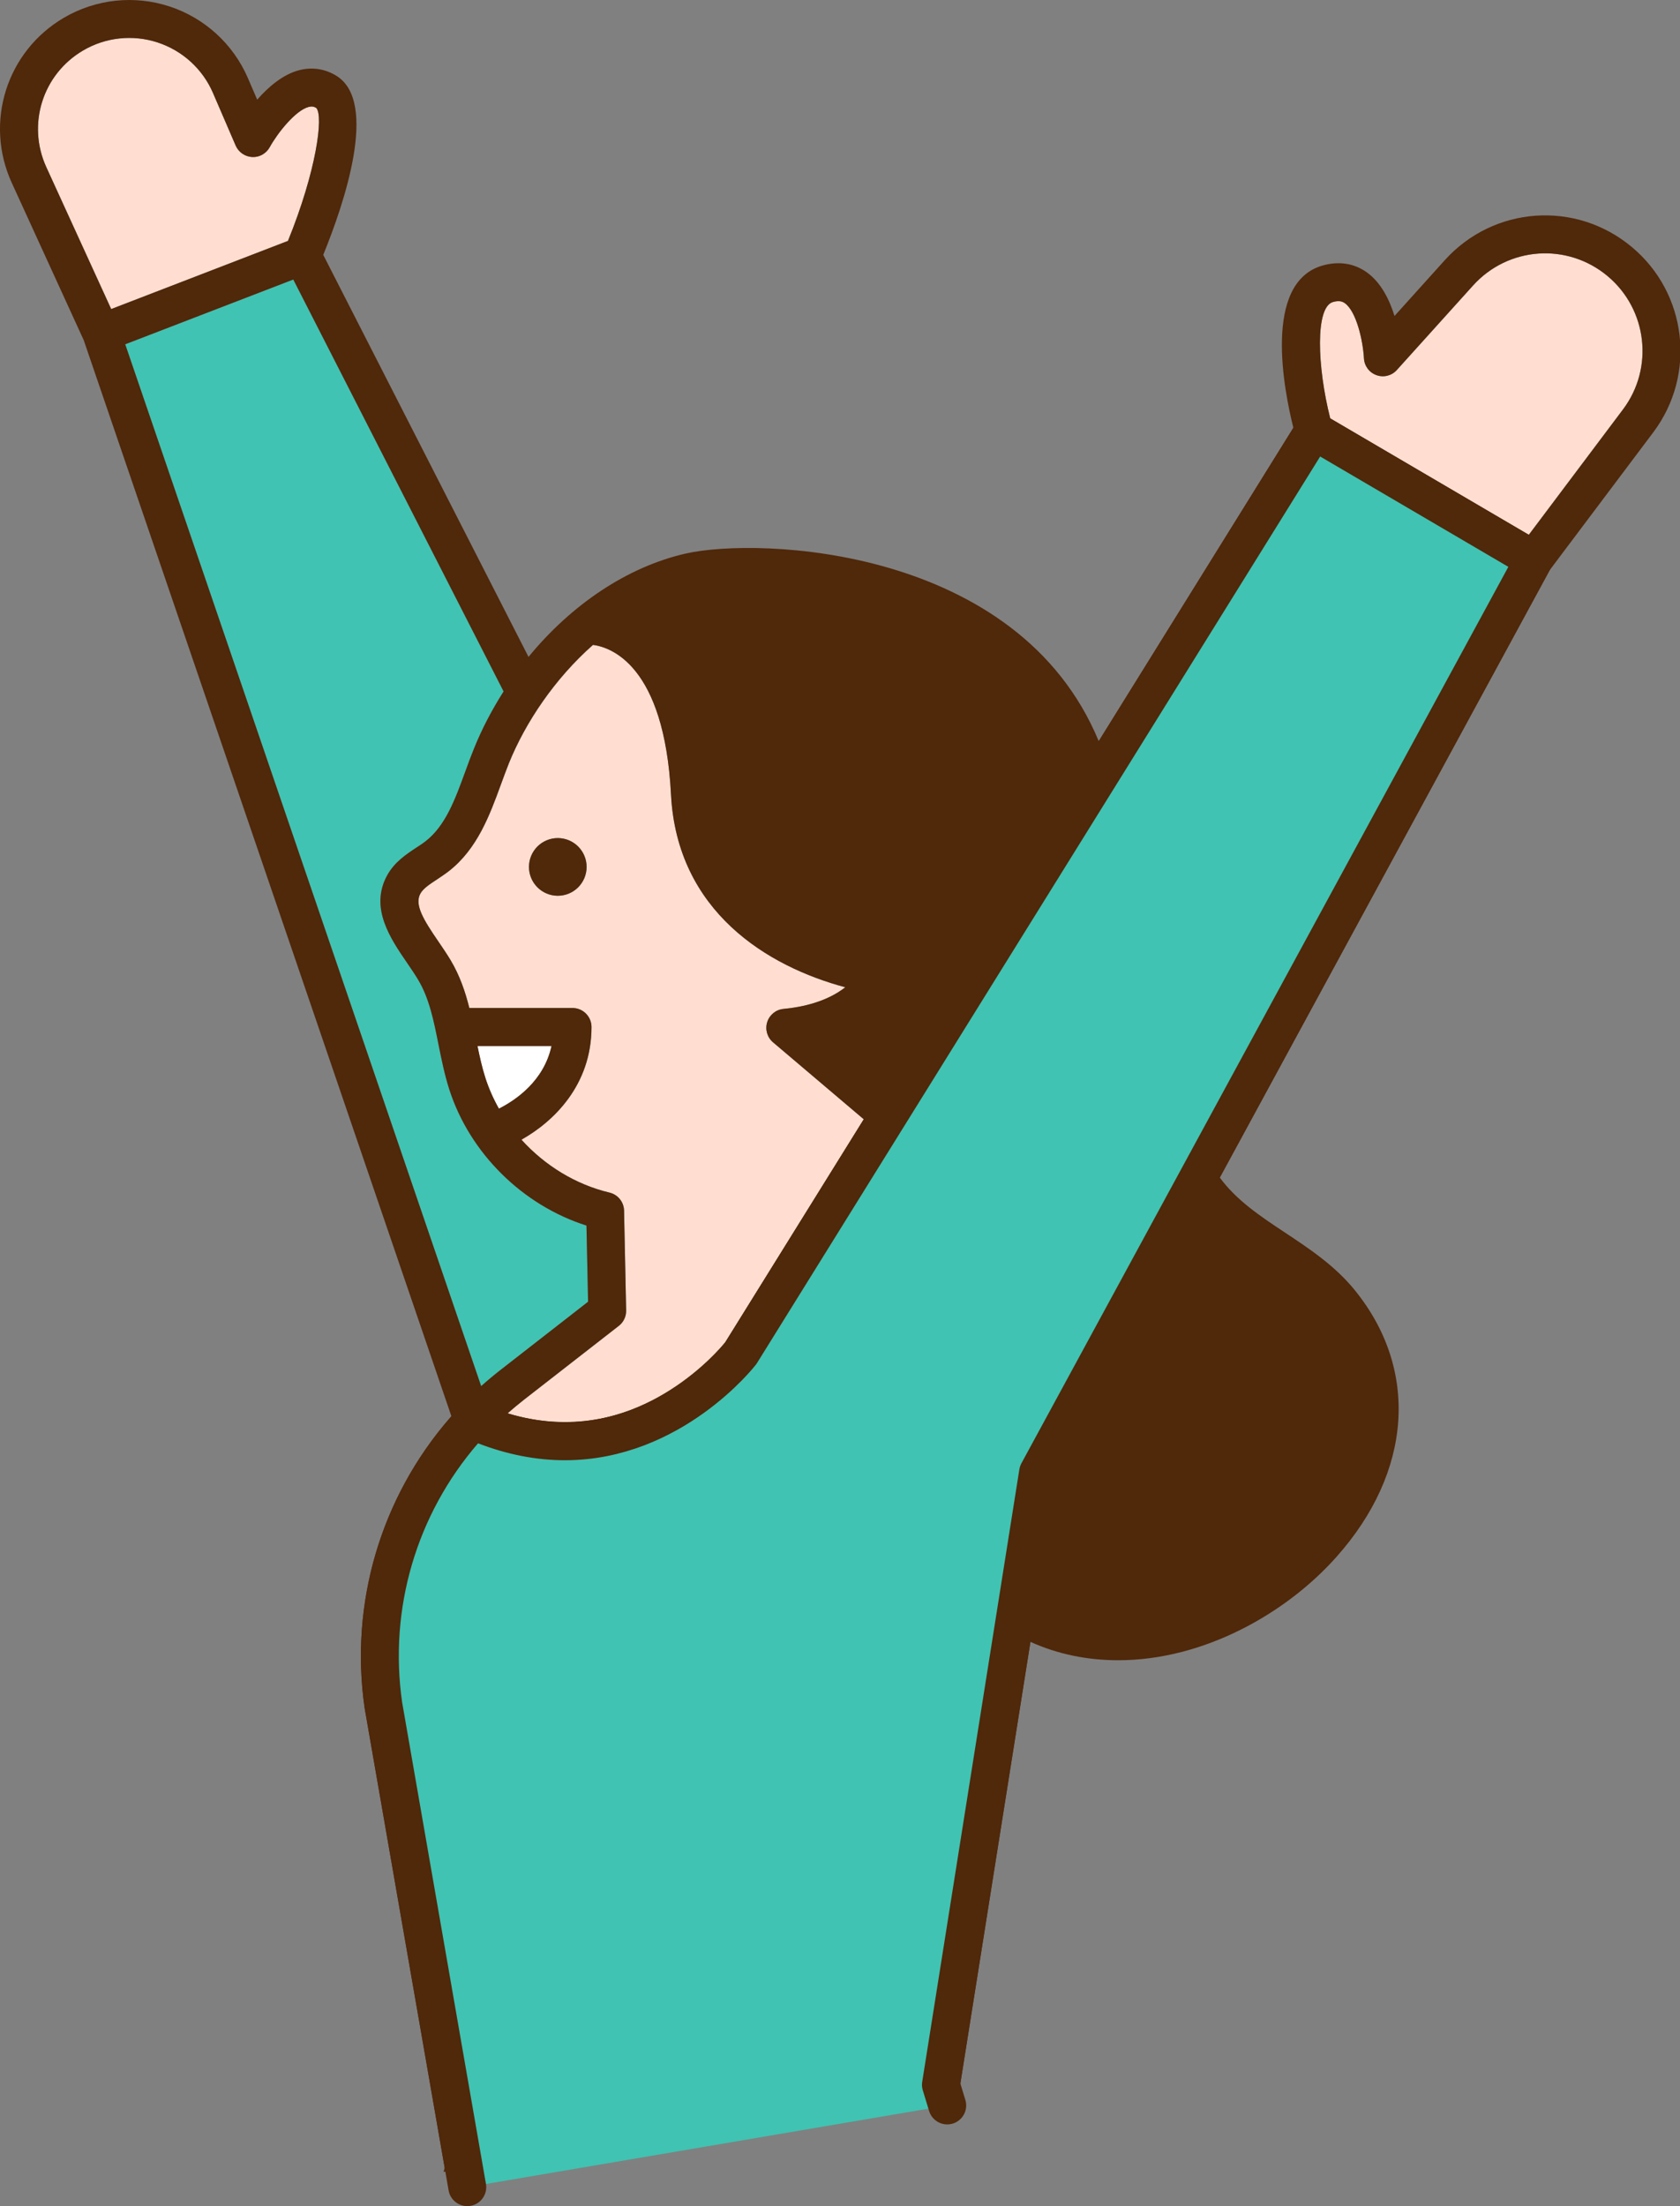 <?xml version="1.0" encoding="utf-8"?>
<!-- Generator: Adobe Illustrator 16.0.0, SVG Export Plug-In . SVG Version: 6.00 Build 0)  -->
<!DOCTYPE svg PUBLIC "-//W3C//DTD SVG 1.1 Tiny//EN" "http://www.w3.org/Graphics/SVG/1.1/DTD/svg11-tiny.dtd">
<svg version="1.1" baseProfile="tiny" id="圖層_1"
	 xmlns="http://www.w3.org/2000/svg" xmlns:xlink="http://www.w3.org/1999/xlink" x="0px" y="0px" width="64px" height="83.999px"
	 viewBox="0 0 64 83.999" xml:space="preserve">
<rect x="0" y="0" width="64" height="83.999" fill="#808080" stroke="none"/>
<g id="body_3_">
	<path fill="#40C3B2" d="M19.06,52.166l3.342-2.602l-0.061-2.901c-2.435-0.772-4.453-2.761-5.23-5.196
		c-0.179-0.564-0.294-1.137-0.406-1.692c-0.181-0.907-0.351-1.762-0.778-2.473c-0.118-0.198-0.259-0.406-0.409-0.625
		c-0.647-0.941-1.449-2.114-0.768-3.351c0.28-0.505,0.719-0.793,1.106-1.05c0.121-0.079,0.245-0.158,0.356-0.246
		c0.758-0.588,1.125-1.588,1.51-2.647c0.106-0.292,0.213-0.583,0.328-0.867c0.31-0.771,0.696-1.501,1.134-2.189l-8.012-15.684
		L4.77,13.109l13.56,39.668C18.566,52.566,18.809,52.362,19.06,52.166z"/>
	<path fill="#FFFFFF" d="M18.19,39.827c0.085,0.416,0.174,0.816,0.297,1.199c0.132,0.414,0.307,0.81,0.52,1.186
		c0.645-0.326,1.712-1.05,2.004-2.385H18.19z"/>
	<path fill="#FFDED1" d="M12.048,4.11c-0.09-0.055-0.172-0.067-0.286-0.039c-0.506,0.13-1.188,0.994-1.488,1.536
		C10.14,5.848,9.88,5.994,9.606,5.979C9.332,5.964,9.088,5.796,8.978,5.544L8.114,3.541C7.721,2.628,6.952,1.928,6.007,1.618
		c-0.947-0.311-1.981-0.2-2.839,0.303C1.623,2.826,1.02,4.735,1.765,6.365l2.471,5.402l6.734-2.595
		C12.047,6.522,12.334,4.419,12.048,4.11z"/>
	<path fill="#50280A" stroke="#50280A" stroke-width="0.937" stroke-miterlimit="10" d="M27.006,30.177
		c0.127,2.485,1.444,4.307,3.907,5.415c1.911,0.857,3.79,0.948,3.809,0.948l-0.063,1.444c-0.248-0.01-0.51-0.034-0.789-0.067
		c-0.133,0.188-0.275,0.364-0.439,0.523c-0.502,0.487-1.15,0.863-1.914,1.108l2.16,1.83l7.201-11.583
		c-2.168-7.455-11.937-7.884-14.443-7.311c-0.875,0.203-1.694,0.563-2.453,1.033c0.252,0.131,0.514,0.305,0.776,0.533
		C26.1,25.221,26.855,27.281,27.006,30.177z M31.203,27.254c0.263,2.88,2.365,5.533,5.107,6.452l-0.461,1.37
		c-3.268-1.095-5.771-4.258-6.084-7.691L31.203,27.254z"/>
	<path fill="#FFDED1" d="M17.096,33.173c-0.148,0.114-0.299,0.214-0.443,0.31c-0.285,0.188-0.529,0.347-0.637,0.543
		c-0.235,0.423,0.121,1.001,0.693,1.834c0.155,0.228,0.316,0.463,0.458,0.7c0.348,0.582,0.558,1.197,0.714,1.821h3.93
		c0.398,0,0.724,0.323,0.724,0.724c0,2.216-1.447,3.604-2.669,4.29c0.889,0.982,2.062,1.707,3.352,2.014
		c0.321,0.075,0.55,0.357,0.557,0.687l0.079,3.802c0.005,0.228-0.099,0.445-0.277,0.584l-3.628,2.824
		c-0.209,0.166-0.413,0.334-0.611,0.508c4.859,1.469,8.037-2.379,8.291-2.703l5.279-8.491l-3.457-2.931
		c-0.222-0.188-0.31-0.492-0.222-0.769c0.087-0.276,0.332-0.476,0.62-0.502c0.702-0.066,1.646-0.268,2.355-0.825
		c-2.957-0.79-6.409-2.878-6.64-7.34c-0.256-4.938-2.304-5.608-2.972-5.696c-1.461,1.289-2.576,2.956-3.202,4.503
		c-0.106,0.268-0.207,0.543-0.309,0.82C18.662,31.027,18.185,32.328,17.096,33.173z M20.242,32.571
		c0.241-0.557,0.888-0.811,1.444-0.57c0.557,0.242,0.813,0.89,0.569,1.447c-0.242,0.556-0.889,0.811-1.445,0.567
		C20.255,33.773,20,33.126,20.242,32.571z"/>
	<path fill="#FFDED1" d="M61.242,10.514c-1.537-1.285-3.791-1.125-5.131,0.362l-2.898,3.212c-0.193,0.217-0.502,0.296-0.775,0.197
		c-0.277-0.098-0.465-0.352-0.479-0.643c-0.039-0.681-0.289-1.783-0.727-2.097c-0.088-0.062-0.209-0.115-0.453-0.045
		c-0.678,0.192-0.607,2.438-0.104,4.431l7.564,4.433l3.59-4.776C63.015,14.009,62.755,11.78,61.242,10.514z"/>
	<path fill="#50280A" stroke="#50280A" stroke-width="0.937" stroke-miterlimit="10" d="M45.722,46.209l-5.479,10.085l-0.752,4.729
		c3.363,1.8,7.826,0.108,10.33-2.695c2.428-2.714,2.678-5.814,0.668-8.291c-0.621-0.766-1.457-1.32-2.342-1.906
		C47.304,47.573,46.439,46.998,45.722,46.209z"/>
	<circle fill="#50280A" cx="21.249" cy="33.008" r="1.098"/>
	<path fill="#50280A" d="M35.849,35.076l0.461-1.37c-2.742-0.919-4.844-3.572-5.107-6.452l-1.438,0.13
		C30.078,30.818,32.582,33.981,35.849,35.076z"/>
	<path fill="none" d="M12.048,4.11c-0.09-0.055-0.172-0.067-0.286-0.039c-0.506,0.13-1.188,0.994-1.488,1.536
		C10.14,5.848,9.88,5.994,9.606,5.979C9.332,5.964,9.088,5.796,8.978,5.544L8.114,3.541C7.721,2.628,6.952,1.928,6.007,1.618
		c-0.947-0.311-1.981-0.2-2.839,0.303C1.623,2.826,1.02,4.735,1.765,6.365l2.471,5.402l6.734-2.595
		C12.047,6.522,12.334,4.419,12.048,4.11z"/>
	<path fill="none" d="M35.132,79.267l3.701-23.321c0.012-0.082,0.041-0.16,0.08-0.231l18.549-34.131l-7.168-4.201l-21.46,34.521
		c-0.01,0.019-0.022,0.036-0.035,0.054c-0.034,0.046-2.799,3.639-7.275,3.641c-1.02,0-2.128-0.186-3.313-0.645
		c-2.319,2.678-3.409,6.271-2.896,9.844l3.073,17.646v0.001l16.767-2.85C35.123,79.486,35.115,79.377,35.132,79.267z"/>
	<path fill="none" d="M22.341,46.663c-2.435-0.772-4.453-2.761-5.23-5.196c-0.179-0.564-0.294-1.137-0.406-1.692
		c-0.181-0.907-0.351-1.762-0.778-2.473c-0.118-0.198-0.259-0.406-0.409-0.625c-0.647-0.941-1.449-2.114-0.768-3.351
		c0.28-0.505,0.719-0.793,1.106-1.05c0.121-0.079,0.245-0.158,0.356-0.246c0.758-0.588,1.125-1.588,1.51-2.647
		c0.106-0.292,0.213-0.583,0.328-0.867c0.31-0.771,0.696-1.501,1.134-2.189l-8.012-15.684L4.77,13.109l13.56,39.668
		c0.236-0.211,0.479-0.415,0.729-0.611l3.342-2.602L22.341,46.663z"/>
	<path fill="none" d="M26.436,22.484c-0.875,0.203-1.694,0.563-2.453,1.033c0.252,0.131,0.514,0.305,0.776,0.533
		c1.341,1.17,2.097,3.23,2.247,6.126c0.127,2.485,1.444,4.307,3.907,5.415c1.911,0.857,3.79,0.948,3.809,0.948l-0.063,1.444
		c-0.248-0.01-0.51-0.034-0.789-0.067c-0.133,0.188-0.275,0.364-0.439,0.523c-0.502,0.487-1.15,0.863-1.914,1.108l2.16,1.83
		l7.201-11.583C38.71,22.34,28.941,21.911,26.436,22.484z"/>
	<path fill="none" d="M56.111,10.876l-2.898,3.212c-0.193,0.217-0.502,0.296-0.775,0.197c-0.277-0.098-0.465-0.352-0.479-0.643
		c-0.039-0.681-0.289-1.783-0.727-2.097c-0.088-0.062-0.209-0.115-0.453-0.045c-0.678,0.192-0.607,2.438-0.104,4.431l7.564,4.433
		l3.59-4.776c1.186-1.578,0.926-3.807-0.588-5.073C59.705,9.229,57.451,9.389,56.111,10.876z"/>
	<path fill="none" d="M40.244,56.294l-0.752,4.729c3.363,1.8,7.826,0.108,10.33-2.695c2.428-2.714,2.678-5.814,0.668-8.291
		c-0.621-0.766-1.457-1.32-2.342-1.906c-0.844-0.558-1.709-1.133-2.426-1.922L40.244,56.294z"/>
	<path fill="none" d="M29.228,38.918c0.087-0.276,0.332-0.476,0.62-0.502c0.702-0.066,1.646-0.268,2.355-0.825
		c-2.957-0.79-6.409-2.878-6.64-7.34c-0.256-4.938-2.304-5.608-2.972-5.696c-1.461,1.289-2.576,2.956-3.202,4.503
		c-0.106,0.268-0.207,0.543-0.309,0.82c-0.418,1.149-0.896,2.45-1.984,3.295c-0.148,0.114-0.299,0.214-0.443,0.31
		c-0.285,0.188-0.529,0.347-0.637,0.543c-0.235,0.423,0.121,1.001,0.693,1.834c0.155,0.228,0.316,0.463,0.458,0.7
		c0.348,0.582,0.558,1.197,0.714,1.821h3.93c0.398,0,0.724,0.323,0.724,0.724c0,2.216-1.447,3.604-2.669,4.29
		c0.889,0.982,2.062,1.707,3.352,2.014c0.321,0.075,0.55,0.357,0.557,0.687l0.079,3.802c0.005,0.228-0.099,0.445-0.277,0.584
		l-3.628,2.824c-0.209,0.166-0.413,0.334-0.611,0.508c4.859,1.469,8.037-2.379,8.291-2.703l5.279-8.491l-3.457-2.931
		C29.228,39.499,29.14,39.195,29.228,38.918z"/>
	<path fill="none" d="M21.011,39.827h-2.82c0.085,0.416,0.174,0.816,0.297,1.199c0.132,0.414,0.307,0.81,0.52,1.186
		C19.651,41.886,20.719,41.162,21.011,39.827z"/>
	<path fill="#50280A" d="M62.167,9.407c-2.135-1.786-5.266-1.565-7.131,0.503l-1.912,2.121c-0.191-0.619-0.514-1.273-1.053-1.66
		c-0.484-0.347-1.068-0.438-1.691-0.26c-2.283,0.652-1.463,4.765-1.109,6.176l-7.414,11.934c-3.072-7.424-12.97-7.78-15.746-7.142
		c-2.224,0.509-4.349,1.948-5.977,3.933L12.314,9.704c0.789-1.932,2.111-5.81,0.51-6.812c-0.433-0.271-0.925-0.347-1.422-0.221
		c-0.63,0.163-1.186,0.646-1.604,1.124L9.442,2.969C8.883,1.676,7.793,0.682,6.456,0.245C5.117-0.194,3.653-0.037,2.437,0.674
		C0.249,1.955-0.605,4.661,0.45,6.965l2.74,5.988l14.007,40.973c-2.639,2.999-3.89,7.051-3.308,11.101l3.051,17.511l-0.041,0.159
		l1.489-0.253l0,0l-3.073-17.647c-0.513-3.573,0.577-7.166,2.896-9.844c1.185,0.459,2.293,0.645,3.313,0.645
		c4.477-0.002,7.241-3.595,7.275-3.641c0.013-0.018,0.025-0.035,0.035-0.054l21.46-34.521l7.168,4.201L38.914,55.714
		c-0.039,0.071-0.068,0.149-0.08,0.231l-3.701,23.321c-0.018,0.11-0.01,0.22,0.023,0.328l1.438-0.242l-0.008-0.026l2.67-16.812
		c1.023,0.464,2.156,0.7,3.34,0.7c0.793,0,1.613-0.106,2.436-0.32c2.191-0.568,4.33-1.882,5.871-3.604
		c2.893-3.239,3.168-7.134,0.711-10.163c-0.76-0.938-1.732-1.58-2.668-2.201c-0.949-0.627-1.846-1.229-2.477-2.089l12.57-23.133
		l3.947-5.249C64.632,14.261,64.273,11.165,62.167,9.407z M1.765,6.365C1.02,4.735,1.623,2.826,3.168,1.921
		C4.025,1.418,5.06,1.307,6.007,1.618c0.945,0.31,1.714,1.01,2.107,1.923l0.864,2.003c0.11,0.252,0.354,0.42,0.629,0.435
		c0.273,0.015,0.533-0.13,0.667-0.372c0.3-0.542,0.982-1.406,1.488-1.536c0.114-0.028,0.196-0.016,0.286,0.039
		c0.286,0.31-0.001,2.413-1.078,5.063l-6.734,2.595L1.765,6.365z M18.33,52.777L4.77,13.109l6.403-2.466l8.012,15.684
		c-0.438,0.688-0.824,1.418-1.134,2.189c-0.115,0.284-0.222,0.575-0.328,0.867c-0.386,1.059-0.752,2.059-1.51,2.647
		c-0.112,0.088-0.236,0.167-0.356,0.246c-0.387,0.256-0.826,0.545-1.106,1.05c-0.681,1.237,0.121,2.409,0.768,3.351
		c0.149,0.219,0.291,0.427,0.409,0.625c0.427,0.711,0.597,1.566,0.778,2.473c0.111,0.555,0.227,1.127,0.406,1.692
		c0.778,2.436,2.796,4.424,5.23,5.196l0.061,2.901l-3.342,2.602C18.809,52.362,18.566,52.566,18.33,52.777z M18.19,39.827h2.82
		c-0.292,1.335-1.359,2.059-2.004,2.385c-0.212-0.376-0.388-0.772-0.52-1.186C18.364,40.643,18.275,40.243,18.19,39.827z
		 M27.627,51.109c-0.254,0.324-3.432,4.172-8.291,2.703c0.198-0.174,0.402-0.342,0.611-0.508l3.628-2.824
		c0.179-0.139,0.282-0.356,0.277-0.584l-0.079-3.802c-0.007-0.329-0.235-0.611-0.557-0.687c-1.29-0.307-2.463-1.031-3.352-2.014
		c1.222-0.685,2.669-2.073,2.669-4.29c0-0.401-0.325-0.724-0.724-0.724h-3.93c-0.156-0.624-0.366-1.239-0.714-1.821
		c-0.141-0.236-0.302-0.472-0.458-0.7c-0.572-0.833-0.928-1.412-0.693-1.834c0.107-0.196,0.352-0.356,0.637-0.543
		c0.144-0.096,0.295-0.196,0.443-0.31c1.088-0.845,1.565-2.146,1.984-3.295c0.102-0.277,0.202-0.553,0.309-0.82
		c0.626-1.547,1.741-3.214,3.202-4.503c0.668,0.087,2.716,0.758,2.972,5.696c0.231,4.462,3.684,6.55,6.64,7.34
		c-0.709,0.558-1.653,0.759-2.355,0.825c-0.288,0.026-0.533,0.226-0.62,0.502c-0.088,0.277,0,0.581,0.222,0.769l3.457,2.931
		L27.627,51.109z M33.677,41.378l-2.16-1.83c0.764-0.245,1.412-0.622,1.914-1.108c0.164-0.159,0.307-0.334,0.439-0.523
		c0.279,0.033,0.541,0.057,0.789,0.067l0.063-1.444c-0.02,0-1.898-0.091-3.809-0.948c-2.463-1.108-3.78-2.93-3.907-5.415
		c-0.15-2.896-0.906-4.956-2.247-6.126c-0.263-0.229-0.524-0.402-0.776-0.533c0.759-0.471,1.578-0.831,2.453-1.033
		c2.506-0.573,12.275-0.144,14.443,7.311L33.677,41.378z M48.148,48.131c0.885,0.586,1.721,1.141,2.342,1.906
		c2.01,2.477,1.76,5.577-0.668,8.291c-2.504,2.804-6.967,4.495-10.33,2.695l0.752-4.729l5.479-10.085
		C46.439,46.998,47.304,47.573,48.148,48.131z M61.83,15.587l-3.59,4.776l-7.564-4.433c-0.504-1.993-0.574-4.239,0.104-4.431
		c0.244-0.069,0.365-0.016,0.453,0.045c0.438,0.314,0.688,1.416,0.727,2.097c0.014,0.291,0.201,0.545,0.479,0.643
		c0.273,0.099,0.582,0.02,0.775-0.197l2.898-3.212c1.34-1.487,3.594-1.646,5.131-0.362C62.755,11.78,63.015,14.009,61.83,15.587z"/>
	
		<path fill="#40C3B2" stroke="#50280A" stroke-width="1.444" stroke-linecap="round" stroke-linejoin="round" stroke-miterlimit="10" d="
		M36.085,80.165l-0.24-0.786l3.701-23.32l18.883-34.746l-8.379-4.91L28.224,51.519c-0.026,0.034-2.62,3.356-6.7,3.358
		c-1.004,0-2.029-0.201-3.052-0.596l-0.474-0.184l-0.332,0.384c-2.486,2.872-3.604,6.669-3.061,10.441l3.196,18.354"/>
</g>
</svg>
